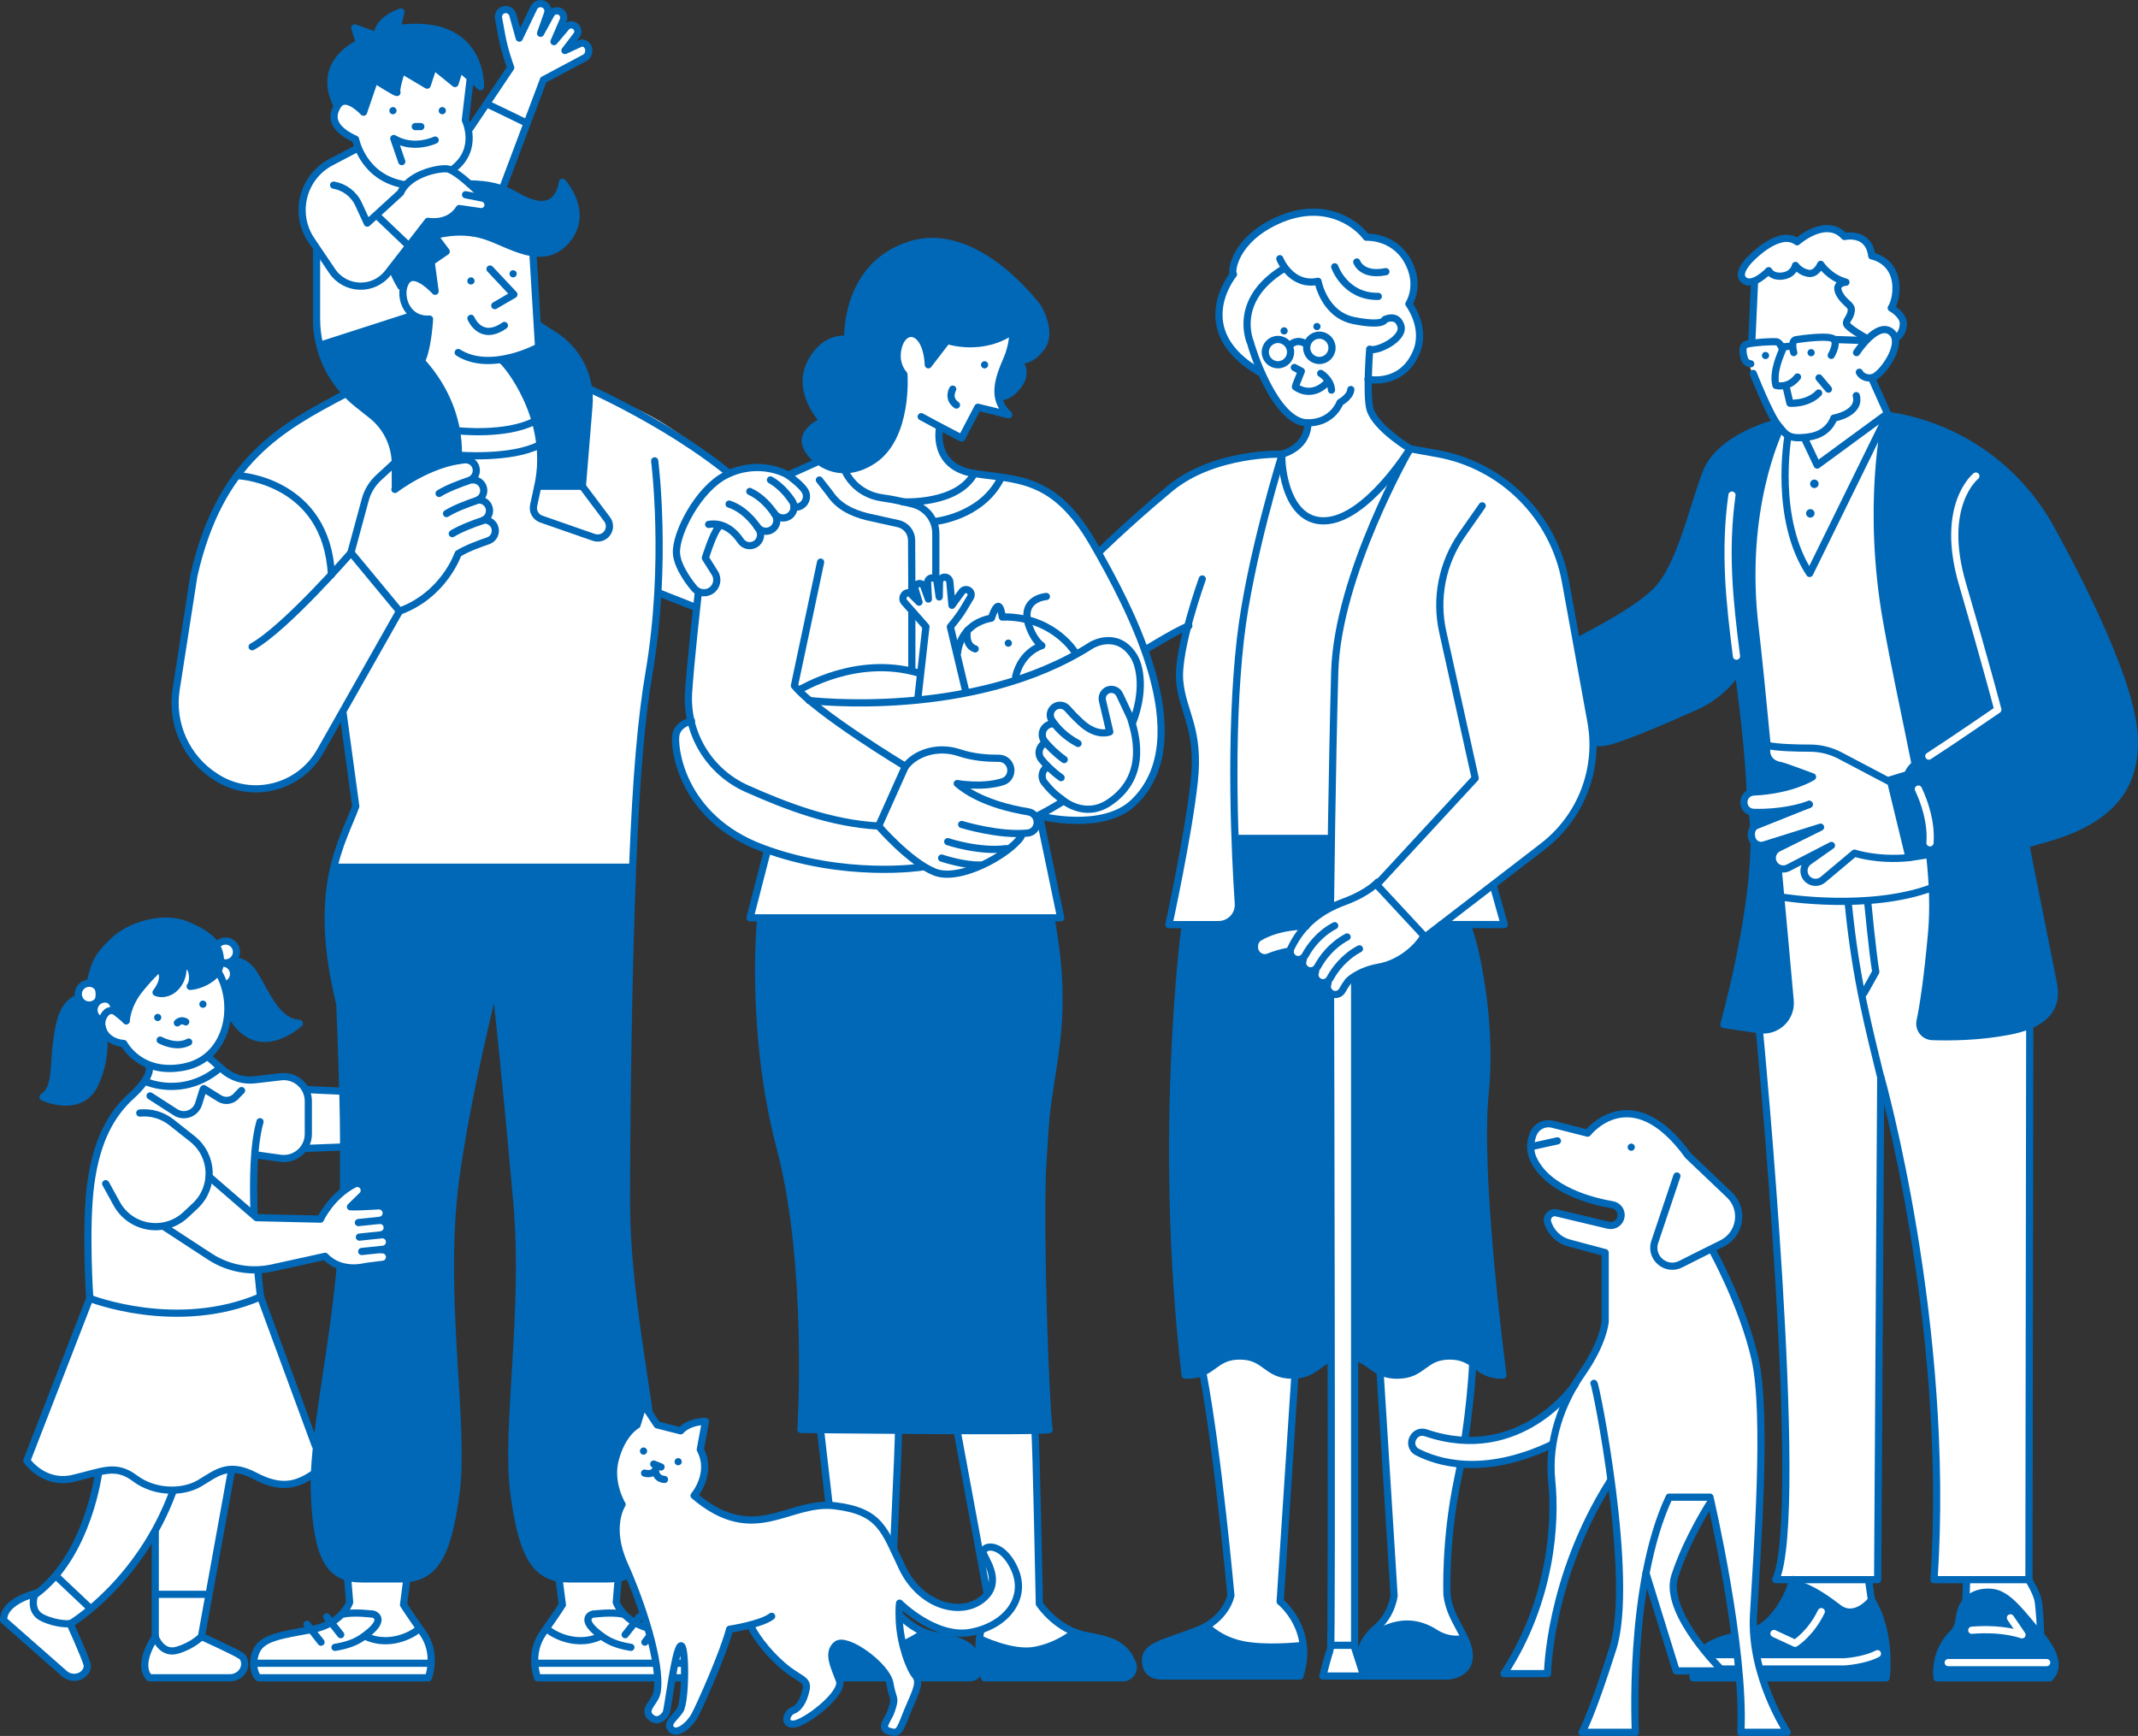 <?xml version="1.0" encoding="UTF-8"?><svg id="b" xmlns="http://www.w3.org/2000/svg" width="434.08" height="352.46" viewBox="0 0 434.08 352.46"><rect x="0" y="0" width="434.08" height="352.46" fill="#333333" stroke="none"/><defs><style>.d{fill:#fff;}.e,.f{fill:#0068b7;}.g{stroke:#fff;}.g,.h{fill:none;}.g,.h,.f{stroke-linecap:round;stroke-linejoin:round;stroke-width:1.46px;}.h,.f{stroke:#0068b7;}</style></defs><g id="c"><g><g><path class="d" d="m154.27,101.8c-4.04-4.96-15.8-13.82-21.7-17.08-3.03-1.67-6.19-3.05-9.42-4.3-.53-.21-3.8-1.01-3.89-1.76-.72-5.97-5.4-9.98-10.34-12.73l-.85-13.93s-.25-.89-.25-.89c4.43,1.11,9.07-2.84,8.99-7.35-.01-2.91-1.64-5.3-2.51-6.4-1.09,6.99-8.02,3.61-11.98,1.32l-.53-.21,8.41-22.38s8.54-4.55,8.54-4.55c1.03-.58.74-2.58-.52-2.65-.13,0-.27.03-.41.09,0,0-1.49.69-1.49.69-.87-1.15-.87-.6.11-1.96-.19,0,.43-.5.4-.54.7-.71.11-2.01-.88-1.97-.35,0-.67.15-.9.42l-.62.74s-.98-.61-.98-.61c.53-1.19,1.64-3.07-.4-3.4-.37,0-.73.19-.97.5,0,0-1.31,1.6-1.31,1.6.15-1.2.83-3.45-1.05-3.55-.51,0-.99.3-1.21.76,0,0-3.14,6.53-3.14,6.52-.48-.64-1.05-6.67-2.65-6.09-.86-.05-1.56.81-1.37,1.58.37,2.61,1.71,8.35,2.49,10.1,0,0-8.77,13.07-8.77,13.07-.11-.5-.57-1.95-.7-2.26-.22-.11,1.05-8.94.99-9.09l2.02,1.79c-.02-.99-.23-3.72-1.8-6.28-1.16-3.54-9.26-6.34-15.22-4.98,0,0,.8-3.34.8-3.34-1.88.6-4.58,2.62-4.54,4.81l-4.38-1.56s.91,2.89.91,2.89c-2.75,1.37-5.76,3.67-5.84,7.9.09,1.35.26,3.46,1.47,4.64-1.07,1.6-1.19,3.3.27,4.73.69.7,1.91,1.53,3.24,2.09,0,0,.06.27.06.27.05.22.39,1.33.58,1.74,0,0-.54.2-.54.21-9.18,3.32-14.8,11.48-7.88,20.08-.15,8.99-1.68,21.92,5.51,28.9.59.6.61.56-.16.91-15.32,7.15-26.76,18.1-30.38,36.67-.16,1.51-4.11,25.06-3.8,25.8-.85,15.46,21.22,24.26,29.18,9.72l4.81-8.5s2.69,19.76,2.69,19.76c-2.67,7.01-5.49,11.48-5.6,22.71.48,9.47,3.64,26.56,2.97,35.29-1.92-.11-5.6-.2-7.41-.34h-.42s-.18-.28-.18-.28c-3.74-5.54-12.06,1.31-16.56-3.74,0,0-3.32-2.9-3.32-2.9.76-.67,1.52-1.43,2.06-2.24,1.49-2.03,2.11-5.07,2.27-7.76,2.93,7.17,9.7,7.61,14.2,3.44-1.93-.24-3.55-1.4-5.18-3.7-2.31-2.96-3.83-9.12-8.14-9.11.66-.88,1.15-2.12.35-3.07-.91-1.23-2.68-.93-3.51.23-4.21-6.35-15.49-6.4-20.69-1.16-2.96,2.76-3.96,4.51-4.8,8.68-1.64-.14-2.77,1.38-2.26,2.91-6.97,2.45-2.66,15.8-7.12,20.03,9.39,4.29,12.77-6.16,11.76-13.46,1.15,1.27,2.48,2.39,4.39,2.45.73,1.48,3.44,4.14,5.64,4.43-.31.42-.42.65-.25,1.17-.47.79-.72,2.64-3.77,5.26-7.41,6.38-9,17.94-8.83,29.03.04,5.9.27,10.92.39,12.03,0,0-12.74,32.86-12.74,32.85,3.46,5.39,9.3,3.38,14.57,2.36-.69,3.76-2.77,16.97-12.62,24.77-1.93.41-6.95,2.18-6.68,5.32l12.25,10.77c.52.45,1.19.71,1.89.71,1.3.06,2.7-1.13,2.47-2.41-.7-2.22-2.48-6.06-3.27-7.87l-.21-.46s.43-.27.43-.27c1.17-.26,12.19-9.31,17.19-19.2,0,0,0,22.22,0,22.22-.58.89-2.07,3.16-2.13,5.68.02.95.25,1.86.9,2.4,0,0,16.31,0,16.31,0,1.75.01,3.2-1.7,2.7-3.34-1.65-2.33-6.6-3.48-8.71-4.79l6.06-33.32-.49-.89c3.59-.46,8,3.33,11.41,3.08,10.88-1.89,3.55-6.99,7.43,11.8.83,3.45,2.44,6.55,5.97,7.09-.75.57.2,4.55-.02,5.37-.1,1.43-4.9,5.54-7.64,5.49-5.6.79-14.92,2.31-10.92,9.52,0,0,34.33,0,34.33,0,2.46-4.8-2.8-11.35-5.09-14.65,0,0,.71-5.48.71-5.47,17.89-4.09,7.24-47.84,8.83-63.18.11-19.08,2.87-30.61,8.53-55.38,0,0,1.15.07,1.15.07,3.16,31.64,6.05,49.21,3.78,77.16-.14,12.32-4.1,37.04,8.85,41.22,0,0,.69,5.36.7,5.36-1.43,3.08-7.75,9.29-5.07,14.86,0,0,34.33,0,34.33,0,1.06-1.14,1.08-3.43.43-5.02-2.51-4.9-11.03-3.04-15.36-6-1.6-.96-3.07-2.52-3.69-4.11,0,0,.37-4.49.37-4.49,13.86-6.26,5.24-36.24,3.86-50.9-4.83-42.03-1.46-103.84,4.18-149.08l.05-.82c2.88,1.2,16.7,6.87,19.56,7.9l1.28-26.17Zm-87.31,170.53c-.84,4.04-3.12,20.81-3.12,20.81l-11.12-29.41-.25-5.81,2.19-.25,11.12-2.36,3.2,2.02s-1.18,10.96-2.02,15Zm2.36-30.25s-2.11,2.44-2.95,3.37c-.84.93-1.35,2.28-1.35,2.28l-12.98-.25-.76-1.1.34-11.97,5.73,1.01s2.53-.17,3.29-1.01c.76-.84,1.1-1.26,1.1-1.26l7.67-.25-.08,9.19Z"/><g><g><path class="e" d="m77.51,253.75c.8-.05,1.49.53,1.57,1.33.08.81-.51,1.54-1.32,1.62l-3.5.44s-2.55.73-5.21-.14c-.18,3.17-.36,5.85-.53,7.63-.76,7.99-3.81,27.02-4.85,39.77-1.05,12.75,6.85,16.17,6.85,16.17h11.51c5.14,0,5.99-2.19,8.56-8.09,2.57-5.9,2.47-17.22,1.9-25.88-.57-8.66-1.24-21.03-.76-36.44.48-15.41,8.75-49.57,8.75-49.57,0,0,4.09,39.48,4.85,47.57.76,8.09-.38,29.4-.95,32.35-.57,2.95-1.14,23.79,1.81,32.54,2.95,8.75,8.18,7.71,8.18,7.71h8.47s5.52.57,8.18-4.76c2.66-5.33,2.57-19.5,1.33-27.78-1.24-8.28-4.47-31.21-4.95-39.77-.48-8.56,1.33-72.59,1.33-72.59h-60.99s-.38.67-1.14,8.28c-.76,7.61,2.47,19.5,2.47,19.5,0,0,.48,10.47.86,18.74.18,3.85.04,11.54-.22,19.47.67-.52,1.4-1.01,2.23-1.44.58-.3,1.31-.11,1.72.4.45.57.4,1.4-.14,1.9l-2.36,2.31c.21.07,3.62-.06,5.68-.2.8-.05,1.49.53,1.57,1.33.08.81-.51,1.54-1.32,1.62h-.02c.78-.04,1.46.54,1.54,1.32.08.8-.49,1.51-1.28,1.61l.18-.02c.8-.05,1.49.53,1.57,1.32.08.81-.51,1.54-1.32,1.63l-.25.11Z"/><path class="e" d="m101.73,72.8s4.87-.77,7.37-2.27l-.09-4.41s7.64,3.46,9.69,9.64c2.05,6.19-.32,22.61-.41,22.7s-8.92,0-8.92,0c0,0,.77-9.79-1.32-14.78-2.96-7.05-6.32-10.87-6.32-10.87Z"/><path class="e" d="m64.84,69.98l18.83-6.19s1,.68,2.14.91,1.55.27,1.55.27l-1.59,8.37s4.78,6.14,5.91,9.82c1.14,3.68,1.55,10.19,1.55,10.19,0,0-5.96,1.73-7.87,2.82-1.91,1.09-4.91,3.14-4.91,3.14,0,0,.14-6.32-.82-8.87-.96-2.55-3.23-5.78-4.96-6.87-1.73-1.09-8.51-5.46-9.82-13.6Z"/><path class="e" d="m68.44,21.86s.77-1.82,2.46-1.14,2.91,1.68,2.91,1.68l2.14-6.05,4.59,2.32,1.18-4.23,5,2.64,1.14-3.5,4.5,3.18s1.32-2.55,1.18-2.5,3.82,3.09,3.82,3.09c0,0,.5-7-5.41-10.1-5.91-3.09-11.05-1.5-11.05-1.5l.68-3.32s-2.77.5-3.68,1.82c-.91,1.32-1.46,2.87-1.46,2.87l-4.18-1.27.73,2.73s-4.73,2.05-5.46,6,.91,7.28.91,7.28Z"/><path class="e" d="m79.49,54.33l2.14,4.18s.36-2.46,2.41-2.14c2.05.32,4.28,2.41,4.28,2.41l-.96-5.78,3.32-1.82-2.32-3.5s5.64-1.96,11.46.68c5.82,2.64,8.92,3.91,12.1,2.64s5.73-4.41,5.05-8.69c-.68-4.28-2.68-5-2.68-5,0,0-.36,3.37-3.09,4.05-2.73.68-2.91.27-4.82-.77-1.91-1.05-6.96-3.82-11.01-3.09l3.59,3.14s.55.36.14,1.23-.96,1.14-2.18.96c-1.23-.18-3.87-.41-3.87-.41,0,0-.68,1.68-3,2.32s-2.96-.05-2.96-.05l-7.6,9.64Z"/><line class="h" x1="95.62" y1="57.04" x2="95.62" y2="57.04"/><line class="h" x1="79.78" y1="22.47" x2="79.78" y2="22.47"/><line class="h" x1="89.8" y1="22.47" x2="89.8" y2="22.47"/><line class="h" x1="104.18" y1="55.59" x2="104.18" y2="55.59"/><polyline class="h" points="99.49 54.62 104.34 59.79 100.46 62.05"/><path class="h" d="m95.62,64.63s1.94,4.85,6.79,1.45"/><path class="h" d="m85.76,72.87c1.13-2.58,1.45-8.08,1.45-8.08-5.01.32-6.46-5.33-4.69-7.75s5.82,2.1,5.82,2.1l-.81-5.98,3.07-2.1-2.42-3.23s5.01-1.62,10.18,0c5.17,1.62,11.79,6.62,16.64.97,4.85-5.65-.81-11.79-.81-11.79,0,0-.48,5.49-5.49,4.36-4.37-.99-5.17-3.94-13.36-4.03"/><path class="h" d="m79.62,54.6c.43,1.07,1.01,2.26,1.78,3.57"/><path class="h" d="m108.22,51.87l1.13,18.58s-9.69,5.33-16.32,1.13"/><path class="h" d="m102.08,73.36c.48.16,10.18,11.47,7.11,25.37h9.05l1.34-16.41c.47-5.71-2.26-11.2-7.09-14.28l-3.3-2.11"/><path class="h" d="m109.19,98.72l-.85,3.91c-.25,1.18.41,2.36,1.55,2.76l10.68,3.72c1.22.42,2.55-.2,3.01-1.4h0c.29-.76.17-1.63-.32-2.28l-5.03-6.7"/><path class="h" d="m83.01,70.93s10.82,8.24,10.02,22.62"/><path class="h" d="m64.27,50.67v14.15c0,6.72,3.08,13.07,8.36,17.23l2.81,2.22c3.04,2.4,4.82,6.06,4.82,9.94v4.53"/><path class="h" d="m72.35,30.22l-5.14,2.7c-5.79,3.04-7.65,10.44-3.99,15.86l4.21,6.24c2.67,3.95,8.41,4.14,11.33.38l8.13-10.47s4.19.85,6.35-2.59l4.27.62c.76.11,1.47-.42,1.57-1.19h0c.09-.7-.36-1.36-1.05-1.53l-3.51-.7"/><line class="h" x1="84.31" y1="25.7" x2="85.44" y2="25.7"/><path class="h" d="m88.35,28.44s-4.36,2.1-8.4-.32l1.62,4.69"/><path class="h" d="m82.05,37.49c-8.4-1.45-9.86-9.21-9.86-9.21-3.88-1.78-5.48-4.06-3.55-6.95,1.62-2.42,5.17,1.45,5.17,1.45l2.26-6.62s4.85,3.07,4.52,2.58.97-4.52.97-4.52l5.17,3.07,1.29-3.88,4.36,3.55.97-3.07,4.2,3.72s.65-14.22-16.96-11.79l.81-3.39s-4.69,1.45-4.85,4.85l-4.52-1.62.97,3.07s-8.89,3.72-4.69,12.44"/><path class="h" d="m95.45,16.16l-.97,8.24s2.84,5.81-2.4,9.86"/><path class="h" d="m95.45,26.02l8.24-12.28s-1.29-3.55-1.78-6.3c-.25-1.44-.51-2.79-.69-3.75-.15-.79.36-1.56,1.15-1.72h0c.77-.16,1.53.3,1.74,1.05l1.32,4.72,2.96-6.16c.31-.64,1.03-.98,1.73-.8h0c.86.22,1.34,1.12,1.05,1.96l-1.42,4.02,2.11-3.85c.37-.68,1.23-.92,1.9-.54h0c.61.35.86,1.1.58,1.75l-1.86,4.33,2.48-2.93c.47-.56,1.3-.63,1.87-.17h0c.6.49.66,1.39.12,1.96l-2.25,2.95,3.06-1.41c.66-.31,1.4.07,1.68.84h0c.27.75,0,1.62-.61,1.99l-8.5,4.53-8.22,21.87"/><path class="h" d="m98.72,40.58s-5.89-6.12-7.99-6.3c-2.1-.17-7.87,1.22-9.39,4.84l-6.77,6.18-1.76-3.82c-.97-2.12-2.9-3.52-5.07-3.89"/><line class="h" x1="76.5" y1="43.73" x2="82.86" y2="49.79"/><path class="h" d="m98.84,21.1c.23.06,7.76,3.73,7.76,3.73"/><line class="h" x1="65.19" y1="70.03" x2="83.67" y2="64.08"/><path class="h" d="m80.18,99.37s7.01-5.4,14.18-6.01c.94-.08,1.83.46,2.19,1.34h0c.47,1.15-.12,2.46-1.3,2.86-1.84.62-4.44,1.6-6.1,2.63"/><path class="h" d="m95.87,97.44c.94-.08,1.83.46,2.19,1.34h0c.47,1.15-.12,2.46-1.3,2.86-1.84.62-4.44,1.6-6.1,2.63"/><path class="h" d="m97.04,101.52c.94-.08,1.83.46,2.19,1.34h0c.47,1.15-.12,2.46-1.3,2.86-1.84.62-4.44,1.6-6.1,2.63"/><path class="h" d="m80.18,93.94l-3.32,3.06c-1.3,1.2-2.24,2.74-2.7,4.45l-2.91,10.74,9.86,11.9c9.1-3.32,11.9-11.66,11.9-11.66,1.66-1.04,4.25-2.01,6.1-2.63,1.18-.4,1.77-1.71,1.3-2.86h0c-.36-.88-1.25-1.42-2.19-1.34"/><path class="h" d="m71.25,112.25s-13.3,15.34-20.06,19.07"/><path class="h" d="m48.63,96.61s17.67,1,18.66,20.07"/><path class="h" d="m93.06,87.47s9.62,1.05,15.4-1.92"/><path class="h" d="m93.06,92.42s10.68.89,16.46-2.08"/><path class="h" d="m69.94,80.06c-12.93,6.83-25.31,13.51-30.59,36.85l-3.59,23.08c-1.09,6.99,2.07,13.96,8.04,17.75.06.04.13.08.19.12,7.23,4.57,16.82,2.11,21.03-5.33l16.09-28.44"/><path class="h" d="m67.94,176.08h59.84"/><path class="h" d="m69.07,257.4c-1.63,17.99-5.69,35.04-5.24,45.86.57,13.51,3.23,17.32,9.7,17.32h7.78c6.47,0,9.48-3.81,11.26-17.32,1.78-13.51-2.6-36.72-.57-59.37.82-9.17,3.99-25.96,8.55-44.39,1.97,17.46,3.54,35.22,4.37,44.39,2.03,22.64-2.35,45.86-.57,59.37s4.79,17.32,11.26,17.32h7.78c6.47,0,9.13-3.81,9.7-17.32.57-13.51-5.9-36.72-5.9-59.37,0-13.29.26-42.87,1.25-68.22"/><path class="h" d="m69.66,144.85l2.57,18.86c-2.57,7.12-9.07,16.5-3.23,40.15.92,23.58.77,26.43.75,37.42"/><path class="h" d="m132.92,93.57s2.66,20.74-1.14,43c-1.57,9.19-2.62,21.27-3.32,39.1"/><path class="h" d="m119.7,78.98s22.1,9.77,34.57,22.82"/><path class="h" d="m70.61,320.77l.38,4.57s-1.52,4.38-7.71,5.52-10.18,1.62-11.32,4.57.19,5.23.57,5.23,34.44,0,34.44,0c0,0,1.9-4.85-1.14-9.13-3.04-4.28-3.9-5.71-3.9-5.71l.67-5.14"/><path class="h" d="m84.97,330.76c-.1.29-5.14,4-10.66,1.52"/><path class="h" d="m68.02,334.47c1.85-.29,3.82-.84,5.35-1.87,6.23-4.2,1.88-5.1,2.19-4.88,0,0-3.62-.48-5.9,0"/><line class="h" x1="87.07" y1="337.7" x2="52.15" y2="337.7"/><line class="h" x1="66.33" y1="328.28" x2="69.18" y2="331.9"/><line class="h" x1="62.33" y1="329.8" x2="65.18" y2="333.42"/><path class="h" d="m125.5,320.77l-.38,4.57s1.52,4.38,7.71,5.52,10.18,1.62,11.32,4.57c1.14,2.95-.19,5.23-.57,5.23h-34.44s-1.9-4.85,1.14-9.13c3.04-4.28,3.9-5.71,3.9-5.71l-.67-5.14"/><path class="h" d="m111.14,330.76c.1.29,5.14,4,10.66,1.52"/><path class="h" d="m128.09,334.47c-1.85-.29-3.82-.84-5.35-1.87-6.23-4.2-1.88-5.1-2.19-4.88,0,0,3.62-.48,5.9,0"/><line class="h" x1="109.04" y1="337.7" x2="143.96" y2="337.7"/><line class="h" x1="129.79" y1="328.28" x2="126.93" y2="331.9"/><line class="h" x1="133.78" y1="329.8" x2="130.93" y2="333.42"/><g><path class="e" d="m46.19,195.48s1.7.65,1.19,2.6c-.51,1.95-1.95,1.95-1.95,1.95l.98,5.43s1.95,4.41,5.57,5.28c3.62.87,7.16-1.3,8.28-2.79,0,0-3.08-.4-4.96-3.83-1.88-3.44-3.36-7.34-5.25-8.36-1.88-1.01-3.87-.29-3.87-.29Z"/><path class="e" d="m16.09,202.17s-.18,1.16,1.09,1.59c1.27.43,1.99.25,1.99.25,0,0-.51,1.19.11,1.99s1.59,1.19,1.59,1.19c0,0,.65,5.97-.43,9.88s-2.1,5.54-4.38,6.22c-2.28.69-5.21,1.05-6.98-.4,0,0,1.66-.94,1.85-3.98s.65-9.37,1.45-11.87,1.81-3.87,3.73-4.88Z"/><path class="h" d="m18.23,263.61s17.68,6.99,34.66-.3"/><g><line class="h" x1="32.02" y1="206.58" x2="32.02" y2="206.58"/><line class="h" x1="41.2" y1="203.89" x2="41.2" y2="203.89"/><path class="h" d="m36.01,207.68s.7-.8,1.7-.2"/><path class="h" d="m32.52,211.18s3.2,1.8,5.79.4"/><path class="h" d="m25.62,207.28s-2.6-3.6-4.29-1.4c-1.7,2.2-.1,5.69,3.8,5.99,0,0,3.3,6.49,12.18,4.79,8.89-1.7,10.99-12.38,7.09-19.18"/><path class="h" d="m15.79,202.67c-1.43.55-3,2.02-3.75,5.61-1.6,7.59-.1,12.28-3.3,14.48,0,0,7.69,3.6,10.59-2.8s1.4-11.49,1.4-11.49"/><path class="h" d="m47.48,195.03c1.3.1,2.82.7,4.01,2.57,2.6,4.09,4.59,9.89,9.29,10.19,0,0-8.89,8.29-14.28-2.5"/><circle class="h" cx="18.11" cy="201.85" r="2.22"/><path class="h" d="m20.46,207.1c-.81-.33-1.38-1.13-1.38-2.05,0-1.22.99-2.22,2.22-2.22,1.15,0,2.1.88,2.21,2"/><path class="h" d="m44.7,195.21c.75.43,1.72.39,2.45-.17.97-.75,1.15-2.14.41-3.11s-2.14-1.15-3.11-.41c-.15.11-.28.24-.39.38"/><path class="h" d="m45.72,199.92c.3-.07.58-.2.84-.4.97-.75,1.15-2.14.41-3.11-.47-.61-1.19-.91-1.9-.86"/><path class="h" d="m30.32,216.77s.5,2-3.6,5.69c-4.09,3.7-7.09,8.99-8.29,17.88-1.2,8.89-.2,23.27-.2,23.27l-12.78,32.96s3.4,4.99,9.39,3.6,8.59-3,12.58,0,9.69,3,13.08,1c3.4-2,5.79-4.39,11.29-1.5,5.49,2.9,8.59,1.7,11.68-.3"/><path class="h" d="m20.03,298.96s-2.09,16.77-12.68,24.66"/><path class="h" d="m14.34,329.66s13.98-8.33,20.77-26.81"/><path class="h" d="m31.52,311.15v21.22s-3.85,5.45-1.21,8.28h16.43c1.86,0,3.37-1.76,2.84-3.54-.11-.38-.3-.7-.61-.9-1.42-.94-8.07-3.94-8.07-3.94l6.03-33.31"/><path class="h" d="m51.59,246.54c-.25-6.88-.11-14.27,1.2-18.79"/><path class="h" d="m64.02,293.52l-11.13-30.21s-.24-1.99-.53-5.08"/><path class="h" d="m28.38,225.99c2.25-.22,4.57.41,6.45,1.9l4.23,3.35c4.31,3.41,4.57,9.85.57,13.6l-1.91,1.79c-4.28,4.01-11.19,2.91-14.02-2.23l-2.24-4.07"/><path class="h" d="m42.5,238.94l9.59,8.29,12.98.3s2.1-4.64,6.87-7.11c.58-.3,1.31-.11,1.72.4h0c.45.57.4,1.4-.14,1.9l-2.36,2.31c.21.07,3.62-.06,5.68-.2.8-.05,1.49.53,1.57,1.33h0c.08.81-.51,1.54-1.32,1.62l-4.32.45"/><path class="h" d="m77.51,253.75c.8-.05,1.49.53,1.57,1.33h0c.08.81-.51,1.54-1.32,1.62l-3.5.44s-4.97,1.44-8.25-2.06l-10.73,2.36c-4.37.96-8.94.13-12.69-2.32l-9.38-6.12"/><path class="h" d="m42.22,214.56l3.07,2.68c1.77,1.54,4.1,2.27,6.44,2l5.31-.62c2.96-.35,5.56,1.97,5.56,4.95v6.68c0,3.02-2.67,5.35-5.67,4.93-2.55-.35-4.97-.69-4.89-.69"/><path class="h" d="m62.26,221.2c.23.06,7.04.34,7.04.34"/><line class="h" x1="61.86" y1="233.18" x2="69.3" y2="232.9"/><path class="h" d="m29.62,219.61s7.44,3.41,14.76-2.55"/><path class="h" d="m41.2,221.32l-.87,2.79c-.62,1.99-2.97,2.84-4.72,1.71l-5.14-3.31"/><path class="h" d="m41.37,221.03c.1.06,1.76,1.1,3.19,1.99,1.18.74,2.73.45,3.57-.67l.91-.92"/><line class="h" x1="11.32" y1="319.93" x2="18.22" y2="326.45"/><line class="h" x1="31.92" y1="323.71" x2="41.65" y2="323.71"/><path class="h" d="m31.52,332.37s1.25,3.63,4.46,2.68c3.21-.94,4.93-2.78,4.93-2.78"/><path class="h" d="m7.11,323.55s-6.49,1.55-6.37,5.42l12.34,10.85c1.4,1.23,3.69.91,4.47-.78.16-.36.23-.72.14-1.08-.44-1.65-3.46-8.29-3.46-8.29"/><path class="h" d="m7.11,323.55s-1.46,3.55,1.58,4.96c3.04,1.41,5.53,1.16,5.53,1.16"/></g><path class="f" d="m44.66,194.06c-.33-2.17-1.77-4.2-6.77-6.26-4.99-2.06-11.76.29-14.76,3.18-3,2.89-3.87,4.16-4.81,8.57,0,0,1.01-.11,1.52.83.51.94.22,2.46.22,2.46,0,0,1.7-.69,2.57.54.87,1.23.62,1.85.62,1.85l2.39,1.95s.11-3.08,2.75-6.33c2.64-3.26,4.05-4.27,4.05-4.27,0,0,.72.87.54,2.21-.18,1.34-1.3,2.71-1.3,2.71,0,0,1.18.61,2.77-.15.96-.46,2.51-1.79,2.7-4.43,0,0,.08-.8.46-.92.38-.13.63.18.93.46.49.45.95,2.63.07,3.81.87-.04,2.32-.42,3.54-1.15,2.24-1.34,2.86-2.89,2.53-5.06Z"/><path class="h" d="m77.04,247.78c.8-.05,1.49.53,1.57,1.33h0c.08.81-.51,1.54-1.32,1.62l-4.32.45"/><path class="h" d="m77.51,250.7c.8-.05,1.49.53,1.57,1.33h0c.08.81-.51,1.54-1.32,1.62l-4.32.45"/></g></g><line class="h" x1="133.75" y1="120.37" x2="152.99" y2="127.97"/></g></g><g><g><path class="d" d="m393.42,340.51c-.51-2.39,1.1-7.19,3.43-9.03,1.19-1.03.97-4.81,2.37-6.17,0,0,.21-.26.21-.26l-.12-.31.13-4.17h-6.63c3.4-32.87-6.88-90.09-10-98.86-2.97-1.9-.87,98.72-1.76,98.86,0,0-1.88,0-1.88,0l.63,4.37c2.58,4.09,3.15,9.12,3.14,12.55,0,1.53-.11,2.62-.16,3.02h-38.89c-.06-1.72.33-3.28,1.17-4.45,7.38-7.08,14.54-.53,19.15-15.5,0,0-3.46,0-3.46,0,2.02-6.26,1.83-13.79,1.98-22.25-.18-30.56-3.44-67.63-5.36-88.92,0,0-.04-.46-.04-.46l-7.15-1.05c2.83-10.72,5.76-23.69,6.09-36.19,0,0,.54-.4.54-.4-1.13-.5-1.44-2.15-.73-3.1.27-1.02-.13-2.35-.16-3.39-2.02-.27-2.26-3.11-.38-3.78,0,0-.04-.38-.04-.38-.78-8.33-1.48-17.49-2.31-25.21-2.27,3.38-5.37,6.27-9.03,7.86-8.92,3.81-13.08,6-18.71,7.29-1.94.24-6.34-.22-6.64-.39,0,0-4.63.87-4.63.87l-.41-.19c-1,.92-3.63.34-5.27.56-3.46-.01-5.42-.29-6.42-.42,0,0-6.46,5.42-6.46,5.42-3.03,1.92-5.16-2.2-1.99-4.09,0,0-.69-.93-.69-.93l-4.38,2.62c-.27.13-.58.2-.89.2-2.12.08-2.9-3.06-.93-3.95,0,0,3.66-1.81,3.66-1.81l-.43-1.08-6.27,1.97c-1.71.59-2.95-1.64-2.13-3.04-.2-.75,5.84-2.16,6.18-2.46,0,0-.22-1.14-.22-1.14-2.51-.28-7.15,1.36-7.69-1.86,0-1.07.8-1.9,1.82-1.95,6.92-.46,9.33-1.73,12.39-3.24-1.88-.65-5.26-2.04-6.86-2.42-1.99-.23-3.12-1.96-2.65-3.78,4.71,1.04,10.32-.41,14.63,2.04,0,0,9.8,5.16,9.8,5.16l.31.62.47-.46.07-.05,4.2-1.87.09-.14c1.95-2.91,7.29-4.8,10.88-6.95,10.83-6.39,12.95-7.01,17.3-18.96,3.2-8.18,2.92-16.28,12.31-20.51,3.09-1.47,4.63-1.94,6.31-2.39-1.14-1.84-5.25-9.9-5.72-11.81-.12-.42-.97.65-.83-.69-.21-.57-.41-2.57-.41-3.03-.02-.53,1.57-.05,1.92-.36,0,0-.04-.33-.04-.33l-.02-.08.53-11.84.34-1.03c-1.07.39-2.92.58-2.99-1.02.67-3.5,7.52-8.77,10.82-6.73,0,0,.36.22.36.22l.32-.26c1.49-1.47,6.98-4.09,9.2-.83,2.55-.52,5.07.58,5.41,3.52,0,0,.06.38.06.38l.37.09c2.41.7,4.58,2.61,4.55,6.39-.06,2.22-.47,2.95-1,4.03,0,0,.44.28.44.28.91.61,2.17,1.84,2.05,2.86-.26,1.96-.79,2.54-1.56,2.69,0,0-.07.56-.07.56.02.14.04.27.04.41-.12,2.58-2.37,6.28-4.89,7.3,0,0,3.28,7.33,3.28,7.33v.5h.45c22.91,3.96,32.03,18.95,41.66,40.43,6.7,16.34,12.54,26.58,3.53,38.03-3.27,4.01-11.64,6.86-18.43,8.62,0,0,1.04.69,1.04.69l5.53,27.97c.68,3.59-1.51,6.56-4.92,7.78,0,0,0,.55,0,.55l-.16,112.28c.54.94,1.56,2.65,1.86,4.12.29,1.63.51,6.14.51,6.45l-.37.38c2.71,2.82,4.64,6.11,2.26,8.69,0,0-22.63,0-22.63,0Z"/><path class="e" d="m363.82,321.58s-2.66,7.84-7.84,9.56c-5.17,1.72-12.54,1.84-12.22,9.52h39.18s1.25-9.05-2.98-15.79c0,0-3.29,4.23-6.74,1.57-3.45-2.66-6.74-4.7-9.4-4.86Z"/><path class="e" d="m393.29,340.66s-.59-3.25,1.41-6.7c1.72-2.98,2.66-2.04,3.13-5.64s3.15-5.33,6.58-5.01c3.45.31,6.43,4.86,9.4,8.15,2.98,3.29,4.7,6.86,2.35,9.21h-22.88Z"/><path class="e" d="m367.34,163.32l-10.7,4.28c-.24.08-.44.22-.59.4v-.13c-.02-.56-.07-1.1-.12-1.64-.03-.34-.07-.68-.1-1.02l.25-.27c2.82.11,7.42-.22,11.28-1.62m-6.22,12.92c-.42-.2-.79-.52-1.03-.96h0c-.61-1.11-.16-2.51.97-3.07l8.56-4.25-11.49,3.61c-.67.21-1.37.04-1.87-.41l-.14.55c-.22,15.39-6.13,36.32-6.13,36.32l7.21,1.05c3.5.51,6.57-2.37,6.26-5.89-.53-6.04-1.51-16.43-2.43-26.71l.09-.23Zm-.68-90.31s-11.11,2.78-13.96,9.89c-2.84,7.11-5.23,19.39-10.47,24.43-5.23,5.04-17.83,10.79-19.58,12.02-1.74,1.23-2.52,2.52-2.52,2.52l-4.28,1.9,4.59,14.54,4.6-.87s2.78.65,6.66.39c2.39-.16,11.84-4.21,18.76-7.3,3.61-1.61,6.64-4.21,8.79-7.46l-.11.04c.97,7.47,2,15.47,2.44,24.65v.29c.21-.09.44-.14.68-.15,7.9-.38,11.97-3.08,11.97-3.08,0,0-5.81-2.17-6.37-2.26-3.89-.64-2.83-4.12-2.83-4.12h-.04c-.95-9.95-1.83-18.73-2.45-23.94-2.88-24.1,4.85-39.64,4.85-39.89l.33-.59c-.17-.21-.36-.45-.56-.69-.1-.12-.2-.26-.31-.41l-.21.1Zm31.42,88.19c.57,5.42.75,10.54.33,15.25-.87,9.68-1.74,15.06-2.34,17.92-.33,1.6.83,3.1,2.46,3.16,3.56.13,9.58.09,15.67-1.1,5.56-1.08,9.87-3.53,9.04-9.13l-5.59-28.07-.22-.67c1.61-.48,2.67-.8,2.67-.8,14.53-3.73,19.95-10.64,19.45-21.21-.61-12.85-15.1-38.78-16.79-41.91-6.55-12.12-18.42-20.8-32.4-23.1l-.94-.15-.37.82s-3.9,17.57.2,40.8c1.74,9.85,3.93,19.64,5.77,28.96l-.07.41c-1.03.84-1.4,1.96-1.4,1.96l-3.52,1.07,3.83,15.79,3.87-.6s.09.11.27.28l.1.31Z"/><line class="h" x1="358.45" y1="72.18" x2="358.45" y2="72.18"/><line class="h" x1="367.71" y1="71.61" x2="367.71" y2="71.61"/><g><path class="e" d="m368.37,99.09c.23,0,.45-.09.61-.25.16-.16.25-.38.25-.61s-.09-.45-.25-.61c-.16-.16-.38-.25-.61-.25s-.45.09-.61.25c-.16.16-.25.38-.25.61s.09.45.25.61c.16.16.38.25.61.25"/><path class="e" d="m367.55,105.09c.23,0,.45-.09.61-.25.16-.16.25-.38.25-.61s-.09-.45-.25-.61c-.16-.16-.38-.25-.61-.25s-.45.09-.61.25c-.16.16-.25.38-.25.61s.09.45.25.61c.16.16.38.25.61.25"/></g><line class="h" x1="369.32" y1="76.73" x2="371.23" y2="79.01"/><path class="h" d="m369.24,79.8c-2.21,2.34-5.82,2.07-5.82,2.07l-.76-3.23"/><path class="h" d="m364.95,76.54c-1.9,2.47-4.38,1.71-4.38,1.71-.76-2.85,1.14-6.66,1.33-7.23,0,0-.38-1.56-1.28-1.63s-4.44.11-5.96.49c-1.52.38-.38,3.23-.38,3.23,0,0,.34.69,1.17.76"/><path class="h" d="m364.19,71.59s-.7-2.43.44-2.62c1.14-.19,6.98-1,7.74-.05s-.57,3.23-.57,3.23"/><path class="h" d="m376.94,71.59s4.19-6.47,7.04-4.19c2.85,2.28-2.09,9.13-4,9.32s-2.47-1.14-2.47-1.14"/><path class="h" d="m355.96,75.82s3.28,8.33,4.99,10.42c1.71,2.09,2.09,3.04,6.28,2.47s5.08-3.81,5.08-3.81c0,0,5.52-.95,4.57-4.57"/><line class="h" x1="355.67" y1="69.39" x2="356.2" y2="57.7"/><polyline class="h" points="366.51 89.29 368.94 94.43 383.22 83.96 379.98 76.73"/><path class="h" d="m378.64,68.51s-3.63-2.03-3.74-2.78.75-1.17.96-2.56-1.39-1.5-2.46-3.63c-1.07-2.14,1.39-2.24,1.39-2.24-3.42-.96-5.13-3.63-5.13-3.63,0,0-.85,2.14-2.56,1.82-1.71-.32-2.56-1.6-2.56-1.6,0,0-.32,1.82-2.56,2.14s-2.88-1.07-2.88-1.07c0,0-3.2,3.42-5.02,1.92-1.82-1.5,1.6-4.59,1.6-4.59,0,0,5.66-5.87,9.19-3.2,0,0,5.87-5.23,9.61-1.07,0,0,4.91-1.17,5.55,3.95,0,0,4.7.75,4.91,6.19.11,2.78-.96,4.38-.96,4.38,0,0,2.56,1.39,2.46,3.31-.11,1.92-1.28,2.67-1.28,2.67"/><path class="h" d="m360.43,85.93s-11.11,2.78-13.96,9.89c-2.84,7.11-5.23,19.39-10.47,24.43-5.23,5.04-17.83,10.79-19.58,12.02-1.74,1.23-2.52,2.52-2.52,2.52l-4.28,1.9,4.59,14.54,4.6-.87s2.78.65,6.66.39c2.39-.16,11.84-4.21,18.76-7.3,3.61-1.61,6.64-4.21,8.79-7.46"/><path class="h" d="m355.36,160.68c-1.18-24.33-6.49-40.33-3.72-60.16"/><path class="h" d="m356.05,167.88c-.03-.56-.08-1.1-.13-1.64-.03-.34-.07-.68-.1-1.02"/><path class="h" d="m361.03,176.47c.93,10.28,1.91,20.67,2.43,26.71.31,3.53-2.76,6.4-6.26,5.89l-7.21-1.05s5.91-20.92,6.13-36.32"/><path class="h" d="m359.07,154.42c.16,1.74.45,4.08.61,5.87"/><path class="h" d="m361.18,87.53c0,.25-7.73,15.79-4.85,39.89.62,5.21,1.5,13.99,2.45,23.93"/><path class="h" d="m362.17,182.2s17.35,2.8,30.1-1.97"/><path class="h" d="m379.19,183.02s.99,10.45,1.65,14.31l-2.39,4.28"/><path class="h" d="m375.24,183.27c1.51,15.71,4.37,26.18,6.61,35.49"/><path class="h" d="m383.42,158.59l-9.8-5.16c-1.89-1-4-1.53-6.14-1.53-2.72,0-6.54-.09-8.68-.55,0,0-1.05,3.48,2.83,4.12.56.09,6.37,2.26,6.37,2.26,0,0-4.07,2.69-11.97,3.08-1.11.05-1.99.99-1.97,2.1h0c.02,1.09.8,1.98,1.98,2.03,2.82.11,7.42-.22,11.28-1.62"/><path class="h" d="m367.34,163.32l-10.7,4.28c-1.11.39-1.33,1.97-.78,3.02h0c.43.83,1.4,1.22,2.28.94l11.49-3.61-8.56,4.25c-1.14.56-1.58,1.96-.97,3.07h0c.57,1.05,1.87,1.47,2.94.94l8.8-4.55-4.65,3.28c-1.19.91-1.24,2.69-.09,3.66h0c.87.73,2.14.73,3.02,0l6.41-5.38s4.65,1.58,11.09.9"/><path class="h" d="m309.03,136.54l-9.8-5.16c-1.89-1-4-1.53-6.14-1.53-2.72,0-6.54-.09-8.68-.55,0,0-1.05,3.48,2.83,4.12.56.09,6.37,2.26,6.37,2.26,0,0-4.07,2.69-11.97,3.08-1.11.05-1.99.99-1.97,2.1h0c.02,1.09.8,1.98,1.98,2.03,2.82.11,7.88.33,11.74-1.07"/><path class="h" d="m293.4,141.82l-11.16,3.73c-1.11.39-1.33,1.97-.78,3.02h0c.43.83,1.4,1.22,2.28.94l11.49-3.61-8.56,4.25c-1.14.56-1.58,1.96-.97,3.07h0c.57,1.05,1.87,1.47,2.94.94l8.16-4.87-4,3.61c-1.19.91-1.24,2.69-.09,3.66h0c.87.73,2.14.73,3.02,0l6.41-5.38s5.14.82,11.58.14"/><path class="h" d="m401.16,96.66s-7.42,5.86-2.73,21.86,7.19,25.57,7.19,25.57c0,0-14.43,9.91-16.1,10.7-1.67.79-2.22,2.48-2.22,2.48l-3.52,1.07,3.83,15.79,3.87-.6s1.5,1.77,3.44,2.06c1.93.3,18.94-4.91,18.94-4.91,14.53-3.73,19.95-10.64,19.45-21.21-.61-12.85-15.1-38.78-16.79-41.91-6.55-12.12-18.42-20.8-32.4-23.1l-.94-.15-15.77,32.12c-7.3-11.05-4.46-27.53-4.39-27.85"/><path class="h" d="m391.85,174.13c.57,5.42.75,10.54.33,15.25-.87,9.68-1.74,15.06-2.34,17.92-.33,1.6.83,3.1,2.46,3.16,3.56.13,9.58.09,15.67-1.1,5.56-1.08,9.87-3.53,9.04-9.13l-5.59-28.07"/><path class="h" d="m383.18,84.32l-.37.82s-3.9,17.57.2,40.8c1.74,9.85,3.93,19.64,5.77,28.96"/><path class="h" d="m387.75,157.05s5.69,8.34,3.73,16.49"/><path class="h" d="m313.91,134.79s5.28,6.43,4.91,15.57"/><path class="h" d="m357.2,209.08s9.44,98.17,3.33,111.65h20.69l.63-102.1s14.26,50.38,10.81,102.1h19.28l.16-112.29"/><path class="h" d="m363.82,321.58s-2.66,7.84-7.84,9.56c-5.17,1.72-12.54,1.84-12.22,9.52h39.18s1.25-9.05-2.98-15.79c0,0-3.29,4.23-6.74,1.57-3.45-2.66-6.74-4.7-9.4-4.86Z"/><path class="h" d="m393.29,340.66s-.59-3.25,1.41-6.7c1.72-2.98,2.66-2.04,3.13-5.64s3.15-5.33,6.58-5.01c3.45.31,6.43,4.86,9.4,8.15,2.98,3.29,4.7,6.86,2.35,9.21h-22.88Z"/><path class="g" d="m400.33,331c2.72-.22,6.64-.23,10.2.93l-2.35-3.45"/><path class="g" d="m360.17,331.66l4.28,1.99s3.13-1.88,5.33-6.43"/><path class="h" d="m411.8,320.61s1.69,2.72,1.99,4.34.52,6.26.52,6.48"/><line class="h" x1="399.29" y1="320.76" x2="399.14" y2="324.81"/><line class="h" x1="379.96" y1="324.88" x2="379.41" y2="321.06"/><line class="h" x1="363.51" y1="322.23" x2="364.03" y2="320.69"/><path class="h" d="m293.62,135.69s5.75,5.05,9.18,5.9"/><line class="h" x1="372.37" y1="68.93" x2="378.14" y2="69.12"/><line class="h" x1="362.08" y1="70.42" x2="363.52" y2="70.29"/><path class="g" d="m346.88,337.41h27.6s4.01-.22,6.7-1.65"/><line class="g" x1="395.55" y1="337.57" x2="415.54" y2="337.57"/></g><g><path class="g" d="m389.49,160.21c1.25,2.66,2.66,6.7,2.36,10.92"/><path class="g" d="m401.16,96.66s-7.42,5.86-2.73,21.86,7.19,25.57,7.19,25.57c0,0-9.55,6.56-14.01,9.43"/><path class="g" d="m352.56,133.23c-1.43-11.18-2.51-21.31-.92-32.71"/><path class="g" d="m315.73,137.62c1.27,2.34,2.79,5.99,3.06,10.45"/></g></g><g><path class="d" d="m317.67,118.06c-2.38-13.1-12.79-23.47-25.89-25.81-.1-.03-5.58-.95-5.64-1.05-4.32-2.58-9.51-6.8-8.51-12.79l.02-1.55s.65.08.64.08c8.32,1.21,12.41-9.23,7.8-14.91,0,0-.2-.3-.2-.3.46-.9,1-1.75,1.06-4.01.24-5.3-5.28-9.7-9.33-9.4h-.28s-.18-.22-.18-.22c-6.34-9.33-26.56-3.65-26.53,7.61-.89,1.19-2.89,3.98-2.99,8.21-.08,2.8,1.71,8.56,8.54,11.49,2,4.24,4.68,10.03,9.51,10.31.24,2.89-2.37,6.33-5.78,6.65-3.26.01-14.51.55-22.27,6.96-8.37,6.94-14.57,13.05-15.32,13.79l8.76,19.45c.32-.14.88-.47,1.64-.92,2.72-1.62,5.87-3.56,8.67-4.78,0,0-.3,1.19-.3,1.19-3.8,10.96,1.35,15.71,1.78,26.51-.45,10.58-3.37,23.07-5.34,33.01h3.3s-.08.66-.08.66c-2.28,8.71-3.71,71.21,0,90.66,1.12.42,2.48-.09,3.57-.48,0,0,.13.67.13.67,2.5,13.71,4.37,31.58,5.63,44.77-1,9.77-22.26,8.17-16.35,15.65.53.42,1.25.63,2.14.64h27.97c.49-1.54.74-3.07.74-4.56-.01-5.88-3.81-9.48-4.58-10.15-.68.09,3.02-46.29,2.8-46.39,3.1.03,4.99-2.43,7.66-3.55,0,10.78.06,44.81-.07,56.75-.02,1.26-.02,1.76-.07,2.74-.65,1.26-1.26,4.28-1.52,5.15h7.97l.55-.28.22.23.1.05s16.39,0,16.39,0c1.61-.22,4.16-.89,4.15-4.03-.55-5.22-5.08-8.33-4.56-14.37-.9-6.6,5.73-40.01,5.22-44.17l.06-1.08c1.78,1.25,2.95,2.55,6.07,2.53-1.52-13.11-4.94-38.83-3.59-56.94,1.06-11.68-.37-24.48-3.45-33.7l-.36-.82h7.65l-2.09-7.42-.22-.54s10.29-7.92,10.29-7.92c17.49-12.65,6.54-36.62,4.48-53.63Zm-35.61,208.14c-.65,1.53-2.18,3.72-3.89,5.31-1.71,1.59-2.48,4.25-2.48,4.25l-.29-59.86s1.59.65,1.95.94,2.48,1.89,2.48,1.89l3.07,44.76s-.18,1.18-.83,2.71Z"/><path class="e" d="m274.87,198.32s2.19-1.24,5.99-2.19,3.81-.95,5.33-2.76,2.66-3.04,2.66-3.04l3.43-2.57h5.52s3.62,14.75,3.71,25.02c.1,10.28-1.05,14.18-.67,17.41s1.24,24.07,1.9,29.4c.67,5.33,2.28,19.12,2.28,19.12,0,0-1.62.67-4.28-.76-2.66-1.43-5.61-2.76-8.56-2.09-2.95.67-3.23,1.9-5.42,2.76-2.19.86-5.04,1.33-6.56.19-1.52-1.14-5.33-3.14-5.33-3.14v-77.35Z"/><path class="e" d="m240.72,187.47h6.85s2.85,0,3.43-1.62c.57-1.62.1-3.23.1-3.23l-.38-12.56h19.6l-.38,14.18-4.57,3.71s-4-.1-6.56,1.05-3.52,1.43-3.52,1.43c0,0-1.24.67-.57,2.38.67,1.71,2,2.09,2.76,1.81s4.19-1.33,4.19-1.33c0,0,.29,1.33,1.33,1.52,1.05.19,1.43-.29,1.43-.29,0,0-.29,1.81.76,2.28s2,.19,2,.19c0,0-1.05,1.33,0,1.9s2.19.67,2.19.67l.57,1.71v74.5s-3.43,3.04-5.04,3.33c-1.62.29-4.09.76-5.71-.29-1.62-1.05-3.52-3.52-6.28-3.43-2.76.1-4.47.57-6.56,1.81s-3.43,2.28-5.42,1.81c0,0-3.04-26.07-3.04-47.95s2.85-43.57,2.85-43.57Z"/><path class="e" d="m277.35,333.42s4.54-4.61,9.51-3.62c4.28.86,4.57,2.95,7.42,3.23,2.85.29,3.14-.1,3.14-.1,0,0,1.62,2.66.76,4.76s-3.14,2.95-5.61,2.95h-14.94s-1.74-1.48-1.62-4.19c.1-2.09,1.33-3.04,1.33-3.04Z"/><path class="e" d="m245,329.9s3.62,3.9,8.66,4.19c5.04.29,11.04-.1,11.04-.1,0,0,.38,4.19-.95,6.37h-27.5s-3.04.48-3.43-2.47,2-3.62,3.43-4.09c1.43-.48,8.75-3.9,8.75-3.9Z"/><line class="h" x1="260.71" y1="67.18" x2="260.71" y2="67.18"/><line class="h" x1="267.38" y1="66.3" x2="267.38" y2="66.3"/><circle class="h" cx="259.46" cy="71.49" r="2.57"/><circle class="h" cx="267.87" cy="70.62" r="2.57"/><polyline class="h" points="262.79 74.61 264.21 75.37 263.12 78.11"/><path class="h" d="m263.01,78.54s3.06,2.51,6.34-.77"/><path class="h" d="m274.26,79.09c-.11,1.53-2.19,2.62-2.19,2.62,0,0-1.42,4.15-6.56,4.15-6.78,0-11.58-15.85-11.58-16.17,0,0-4.04-8.63,6.78-15.19"/><path class="h" d="m265.52,85.86s.44,4.59-5.17,6.34c-.38.12.04,13.77,8.56,13.55s17.38-14.64,17.38-14.64c0,0-6.78-4.04-8.09-7.87-.86-2.5-.11-12.35-.11-12.35,1.31.66,7.1-2.08,6.34-4.7-.77-2.62-3.28-1.31-3.28-1.31,0,0-.11,1.42-6.23.22s-7.32-7.98-7.32-7.98c-5.36,1.09-7.65-4.26-7.76-4.59"/><path class="h" d="m255.79,75.59c-14.75-8.52-5.36-19.89-5.36-19.89-.55-.55.22-7.1,9.18-11.04,8.96-3.93,15.41.33,17.81,3.5,0,0,6.14-.38,8.85,5.79,1.97,4.48-.22,7.76-.22,7.76,0,0,3.6,4.75,1.53,9.73-2.95,7.1-9.84,5.57-9.84,5.57"/><path class="h" d="m270.99,54.17s2.08,6.12,8.85,6.01"/><path class="h" d="m275.47,53.19s.98,2.95,5.9,1.97"/><path class="h" d="m262.13,69.91s1.2-1.2,2.95-.11"/><path class="h" d="m268.14,75.81s2.08,1.2,2.19,3.39"/><path class="h" d="m260.35,92.2s-13.84-.44-22.8,6.99c-8.96,7.43-15.41,13.88-15.41,13.88"/><path class="h" d="m230.99,132.75c.44,0,7.21-4.48,10.38-5.68"/><path class="h" d="m244.1,117.56s-5.14,14.21-4.59,20.66,4.15,9.62,2.95,20.55c-1.2,10.93-5.14,28.96-5.14,28.96h10.08c2.34,0,4.18-1.97,4.02-4.3-.65-9.63-1.87-33.63.43-53.73,1.88-16.44,8.49-37.49,8.49-37.49"/><line class="h" x1="251.1" y1="170.23" x2="269.35" y2="170.23"/><path class="h" d="m300.93,102.7l-4.1,5.86c-4.01,5.74-5.43,12.89-3.91,19.72l6.59,29.72-20,21.64,9.84,10.6,23.94-18.42c7.71-5.94,11.47-15.68,9.73-25.26l-5.19-28.52c-2.41-13.23-12.78-23.57-26.02-25.94l-5.52-.99s-14.75,25.57-15.3,45.35c-.55,19.78-.87,47.65-.87,47.65"/><polyline class="h" points="303.23 179.96 305.41 187.72 292.62 187.72"/><path class="h" d="m279.73,179.09s-1.86,2.19-6.89,4.04c-4.67,1.72-8.48,4.58-10.76,9.44-.31.67-.08,1.48.51,1.92l.02.02c.79.59,1.91.33,2.38-.54.93-1.71,2.78-4.32,5.99-6.02"/><path class="h" d="m264.6,194.86c-.31.67-.08,1.48.51,1.92l.02.02c.79.59,1.91.33,2.38-.54.93-1.71,2.78-4.32,5.99-6.02"/><path class="h" d="m267.11,197.27c-.31.67-.08,1.48.51,1.92l.02.02c.79.59,1.91.33,2.38-.54.93-1.71,2.78-4.32,5.99-6.02"/><path class="h" d="m269.63,199.67c-.31.67-.08,1.48.51,1.92l.02.02c.79.59,1.91.33,2.38-.54.3-.55.69-1.19,1.19-1.86,0,0,1.95-2.09,6.22-2.85s7.65-3.83,8.96-6.01"/><path class="h" d="m265.19,188.05c-4.88,0-8.01,1.39-9.49,2.27-.63.37-1,1.06-1,1.8v.21c0,1.48,1.49,2.52,2.86,1.97,1.11-.45,2.49-.89,4.04-1.17"/><path class="h" d="m270.14,201.71s.34,132.89,0,133.23-1.56,5.36-1.56,5.36h8.31l-1.86-5.79v-135.95"/><path class="h" d="m270.33,334.06h4.04"/><path class="h" d="m240.62,279.19c-5.71-49.09,0-91.33,0-91.33"/><path class="h" d="m297.9,188.04c.57.38,5.33,16.94,3.62,34.06-1.71,17.13,3.62,57.08,3.62,57.08"/><path class="h" d="m269.86,275.93c-2.5,1.09-3.5,3.28-7.49,3.28-5.33,0-5.33-3.89-10.66-3.89-5.33,0-5.33,3.89-10.67,3.89"/><path class="h" d="m304.99,279.21c-5.33,0-5.33-3.89-10.66-3.89-5.33,0-5.33,3.89-10.66,3.89-4.46,0-5.19-2.73-8.43-3.62"/><g><path class="h" d="m280.21,278.82l2.83,45.18s-.45,3.85-3.51,6.45-4.87,6.68-2.04,9.84h16.52s4.41-.23,4.3-4.19c-.11-3.96-3.96-7.13-4.53-12.33,0,0-.45-10.97,2.15-23.31,2.6-12.33,3.05-23.23,3.05-23.23"/><path class="h" d="m278.06,332.6c1.7-1.13,6.96-5.12,13.26-1.11,1.29.82,2.75,1.33,4.28,1.33h1.47"/></g><g><path class="h" d="m244.23,278.82c3.05,16.07,5.68,45.12,5.68,45.12,0,0-.85,4.72-6.7,7.04-6.56,2.61-10.64,3.05-10.64,6.11,0,2.49,1.67,3.2,3.27,3.2h28.08c3.08-9.52-4.01-15.11-4.01-15.11l2.98-45.68"/><path class="h" d="m263.81,334.15s-6.84.73-11.54-.23-7.13-3.62-7.13-3.62"/></g></g><g><path class="d" d="m235.6,148.4c-.01-12.59-7.93-27.77-13.88-38.1-9.92-21.22-33.03-6.57-31.01-23.91,1.5.96,4.11,1.93,4.49,2.34l3.26-6.23,5.86,1.42c-.78-.84-1.3-1.74-1.58-2.75l-.19-.66s.68-.08.68-.08c1.79.15,5.87-4.08,3.8-6.53-.81-1.26-.6-.68.44-.9,15.11-5.71-9.86-25.24-18.2-23.82-11.08-.32-17.53,11.74-17,19.25-.03.6.18.68-.61.58-8.4.19-9.98,11.23-4.25,16.49-4.58,1.88-4.81,5.38-.87,8.18-29.01,10.82-23.21,20.3-26.55,46.78-.15,2.01.04,4.03.5,6.01,0,0-.5.16-.5.16-5.12,1.94-2.02,8.76.49,13.87,3.2,5.54,8.75,9.72,15.55,11.95l-3.54,13.73h2.15s-.06.64-.06.64c-.9,12.62-.49,28.88,4,46.26,4.79,19.18,4.91,39.61,4.2,56.97l3.95.04s4.23,36.69,4.23,36.69c-.51.69-1.73,2.12-2.55,5.76-.48,2.79-.35,5.17.41,7.93,0,0,27.96,0,27.96,0,1.35.2,2-1.49,2.53-2.34.15.52.54,1.84.69,2.34,0,0,27.98,0,27.98,0,4.12-.67.66-5.73-1.55-6.59-1.43-.75-3.16-1.16-5.85-1.66-4.79-1.07-7.39-3.46-9.71-6.57-.17-6.48-.47-25.87-.87-34.56,0,0-.06-.85-.06-.85.97-.06,2.08.02,2.89-.14-.83-7.88-1.4-26.29-1.48-43.59.26-7.26.84-15.81,1.49-24.62,2.14-11.78,2.92-23.09.35-35.72h1.99s-4.33-20.73-4.33-20.73c13.05,3.6,25.06-2.01,24.75-17.07Zm-36.73,182.05c-.9,2.56-.13,5.26-.13,5.26h-1.03s-.13-2.5-4.93-3.08c-4.81-.58-6.6-1.28-8.65-2.82-2.05-1.54-3.33-3.97-3.33-3.97v-.32l1.67-34.99h11.98l6.54,36.08s-1.22,1.28-2.11,3.85Z"/><path class="e" d="m166.32,94.05s-4.28-3.81-2.38-6.09c1.9-2.28,3.14-2.57,3.14-2.57,0,0-5.52-6.85-2.38-12.18,3.14-5.33,7.61-4.38,7.61-4.38,0,0-.86-9.61,6.18-15.6,7.04-5.99,13.32-4.85,19.22-2s14.56,11.23,14.65,14.75c.1,3.52-.29,4.76-2.28,5.71-2,.95-3.43,1.43-3.43,1.43,0,0,1.9,2.28.57,4.38-1.33,2.09-3.9,3.52-4.38,3.52s-1.24-1.33-.1-4,2.19-5.99,2.47-7.33.48-2.47.48-2.47c0,0-4,2.76-7.52,2.66-3.52-.1-5.9-.57-5.9-.57l-3.52,4.66s-.57-6.56-3.62-6.18c-3.04.38-3.52,4.09-2.76,5.9s1.05,2.57,1.05,2.57c0,0,.95,9.13-2.57,13.89s-9.51,7.23-14.56,3.9Z"/><path class="e" d="m168.13,332.56s-.67,4.66.76,7.9h28.35s2.09-1.05,1.62-3.04-2.85-4.19-7.33-5.04c-2.99-.57-4.47-.95-4.47-.95,0,0-4.47,3.81-8.75,3.81s-10.18-2.66-10.18-2.66Z"/><path class="e" d="m199.05,332.56s-.67,4.66.76,7.9h29.4s1.24-.76.76-2.76c-.48-2-3.71-4.66-7.52-5.33-3-.53-4.47-.95-4.47-.95,0,0-4.47,3.81-8.75,3.81s-10.18-2.66-10.18-2.66Z"/><path class="e" d="m154.71,186.24c.29.19,58.7,0,58.7,0,0,0,1.71,15.41.67,27.5s-2.66,35.3-2.47,47.28c.19,11.99,1.43,29.11,1.43,29.11h-50.61s1.62-23.5-1.05-42.15-6.66-26.54-7.14-41.58c-.48-15.03.48-20.17.48-20.17Z"/><line class="h" x1="199.9" y1="74.07" x2="199.9" y2="74.07"/><line class="h" x1="204.72" y1="130.58" x2="204.72" y2="130.58"/><path class="h" d="m193.43,79.01s-1.14,1.9.76,3.23"/><path class="h" d="m205.64,67.53c-.02,1.4-.31,3.4-1.36,5.78-2.09,4.76-2.52,8.05.53,10.9l-6.28-1.52-3.28,6.26s-5.06-2.61-8.22-4.35"/><path class="h" d="m205.8,67.03c-6.28,4.57-13.51,2.09-13.51,2.09l-3.81,4.95c-.38-7.42-4.95-7.99-6.09-3.62-.71,2.74.29,4.58,1.13,5.58,0,0,.96,12.69-6.27,17.44s-13.13-.57-13.7-3.43c-.57-2.85,3.62-4.57,3.62-4.57,0,0-5.52-5.71-2.66-11.61s7.61-4.95,7.61-4.95c0,0-.76-15.03,12.75-19.22,13.51-4.19,25.88,12.75,25.88,12.75,0,0,2.97,4.93.76,7.99-2.47,3.43-4.95,2.66-4.95,2.66,0,0,2.47,2.09.19,5.14-1.32,1.77-2.65,2.25-3.53,2.35"/><path class="h" d="m190.77,86.82s-1.71,7.99,7.04,9.32,16.23.57,24.04,14.08c7.8,13.51,21.72,39.86,8.31,52.71-6.32,6.05-19.12,2.73-19.12,2.73"/><path class="h" d="m171.74,95.95s1.9,4.38,7.42,5.14c2.22.31,4.41.8,6.23,1.27,2.71.71,4.61,3.14,4.61,5.95v9.14"/><path class="h" d="m183.28,101.91c.57,0,11.1.51,14.53-5.77"/><path class="h" d="m207.3,169.9c-2.33,3.49-12.38,9.23-17.54,7.15-5.15-2.08-11.38-9.33-11.38-9.33-9.81-.56-18.74-4.04-26.7-7.57-7.7-3.42-12.45-11.27-11.87-19.68.45-6.51,1.54-16.44,2.45-24.34.89-7.66,5.74-14.29,12.78-17.44,5.42-2.43,10.77-4.84,10.77-4.84"/><path class="h" d="m195.25,167.4s7.64,2.35,13.42,1.74c1.08-.11,1.89-1.04,1.92-2.12h0c.02-1.08-.74-2.02-1.81-2.19-3.26-.52-10.07-1.99-14.43-5.74,0,0,5.15.94,9.28-.39,1.07-.34,1.71-1.43,1.6-2.55h0c-.13-1.25-1.18-2.2-2.43-2.19-2.03.02-5.13-.15-7.94-1.1-4.65-1.58-9.11.19-11.02,2.76,0,0-17.98-10.82-22.55-16.39l5.32-25.1"/><path class="h" d="m192.42,170.89s6.48,2.16,11.89,1.41"/><path class="h" d="m191.18,174.22s4.4,1.5,7.81,1.41"/><path class="h" d="m196,140.06l-3.05-12.8s1.72-2.01,2.71-3.69c.52-.88,1.02-1.7,1.37-2.29.29-.48.15-1.11-.33-1.41h0c-.46-.29-1.07-.18-1.4.26l-2.02,2.77-.43-4.76c-.05-.5-.44-.9-.93-.95h0c-.61-.07-1.15.41-1.17,1.03l-.06,2.98-.44-3.04c-.08-.54-.58-.9-1.11-.82h0c-.49.08-.84.51-.81,1l.16,3.29-.91-2.53c-.17-.48-.7-.74-1.18-.57h0c-.51.18-.77.75-.56,1.25l.75,2.48-1.66-1.67c-.36-.36-.94-.3-1.31.14h0c-.36.43-.4,1.06-.09,1.45l4.46,5.06-1.64,14.57"/><path class="h" d="m218.36,132.58s-4.07-6.98-13.8-7.31c-.38-.01-.71,0-1.06.02-.15-1.01-.41-2.23-.85-2.18-.51.06-1.06,1.44-1.36,2.39-6.55,1.24-6.87,7.01-6.87,7.01"/><path class="h" d="m196.41,128.01s-.66,2.99,1.58,3.74"/><path class="h" d="m212.45,121.11s-5.69.35-3.41,6.32c1.08,2.83,2.49,3.66,2.49,3.66,0,0-4.07,1.08-5.32,6.23"/><path class="h" d="m215.71,162.77c-1.55.99-3.25,1.96-5.09,2.89"/><path class="h" d="m164.25,142.22s33.49,4.07,57.35-11.22c0,0,5.15-3.16,8.56,2.16,1.49,2.33,2.14,7.43-.12,13.34"/><path class="h" d="m140.4,146.38s-2.66.5-3.16,2.74.83,16.87,17.62,23.11c16.79,6.23,32.25,3.82,32.25,3.82"/><path class="h" d="m162.25,140.06c.42-.08,11.55-7.15,24.27-3.41"/><polyline class="h" points="155.77 172.81 152.28 186.35 215.36 186.35 211.15 166.16"/><path class="h" d="m154.43,186.7s-2.28,22.66,4,46.45c6.28,23.79,4.19,57.08,4.19,57.08,0,0,51,.57,50.42,0s-2.47-46.62-.95-61.27c1.52-14.65,4.95-22.2,1.33-42.37"/><path class="h" d="m182.4,290.61c.19.57-1.52,35.01-1.52,35.01,0,0,3.04,5.33,9.13,6.47,4.94.93,7.5,1.73,8.9,5.46.56,1.5-.53,3.11-2.13,3.11h-28.08c-2.47-8.75,2.09-13.89,2.09-13.89l-4.19-36.34"/><path class="h" d="m168.21,332.7s6.35,3.26,11.11,2.38c4.76-.88,7.93-3.44,7.93-3.44"/><path class="h" d="m210.11,290.61c.23.57.91,35.01.91,35.01,0,0,3.42,5.33,9.58,6.47,5.01.93,7.62,1.73,9.28,5.46.67,1.5-.32,3.11-1.91,3.11h-28.08c-3.08-8.75,1.13-13.89,1.13-13.89l-6.71-36.34"/><path class="h" d="m198.85,332.7s6.57,3.26,11.27,2.38c4.7-.88,7.69-3.44,7.69-3.44"/><path class="h" d="m185.08,119.85c.09-.35.02-3.22,0-10.17,0-1.57-1.07-2.93-2.59-3.33l-6.53-1.45c-3.05-.79-5.7-2.07-7.46-4.69l-2.14-2.75"/><line class="h" x1="185.13" y1="124.5" x2="185.13" y2="135.86"/><path class="h" d="m189.73,105.9s9.41-.87,13.41-8.65"/><line class="h" x1="183.81" y1="155.62" x2="178.39" y2="167.72"/><path class="h" d="m213.76,146.95c-.6.01-1.19.27-1.62.76h0c-.7.81-.72,1.99-.04,2.82.83,1.01,2.14,2.38,3.97,3.69"/><path class="h" d="m212.24,150.82c-.28.13-.53.31-.74.56h0c-.7.81-.72,1.99-.04,2.82.83,1.01,2.14,2.38,3.97,3.69"/><path class="h" d="m212.12,156.11h0c-.7.81-.72,1.99-.04,2.82.83,1.01,1.62,2.01,3.46,3.32,0,0,4.51,4.15,9.68.68,8.26-5.54,5.07-14.63,4.31-17.19l-2.19-4.65c-.41-.96-1.53-1.39-2.48-.96h0c-.81.37-1.24,1.28-1.02,2.15l1.48,6.31s-2.57,1.18-5.91-1.95c-1.27-1.19-2.12-2.1-2.69-2.76-.69-.81-1.88-.93-2.72-.27h0c-.8.63-1.01,1.76-.45,2.61.88,1.33,2.52,3.24,5.33,4.73"/></g><g><path class="d" d="m137.08,351.33c4.31.1,9.01-15.09,10.94-20.66.78-.11,2.98-.53,4.48-.94,0,0,.16.57.16.57-.27.59,6.35,8.77,9.25,9.89,1.26.86,2.01,1.07,1.95,2.46-.29,2.23-1.56,4.48-2.85,4.79-1.11.38-1.7,2.44-.15,2.49,3.62-.74,8.49-4.7,9.52-8.08-.3-1.98-1.89-4.37-1.6-6.1.85-4.34,5.23-1.39,8.11.84,1.65,1.34,3.67,3.52,3.94,5.22.21,1.22.43,1.91.57,2.37.43,1.33.2,1.6-.3,3.25-.25,1.16-1.72,2.39-1.24,3.54,2.36,1.74,3.07-.39,3.95-2.79.78-2.1,2.16-4.52,2.37-6.35-.15-2.15-1.81-2.92-2.44-5.82-1.13-3.49-1.54-7.27-1.23-10.78,2.41,2.09,6.15,5.52,11.83,6.2,7.53.49,14.85-6.01,11.51-12.84-1.85-4.1-5.17-5.43-6.06-3.49.53,1.95,2.11,3.71,1.84,6.15-2.56,9.29-15.59,4.96-18.52-2.83-1.45-2.96-2.83-6.6-4.67-8.68-1.86-2.24-5.03-3.48-9.37-3.91-6.35-.51-11.47,3.47-17.82,2.88-3.45-.27-7.08-2.07-10.5-5.02,0,0,.29-.39.29-.39,1.44-1.35,2.79-6.52,1-8.95,0,0,1.04-5.63,1.04-5.63-1.43.08-3.57.5-4.83,1.94,0,0-4.91-1.25-4.91-1.25l-2.66-4.01-1.23,4c-4.05,2.15-6.38,11.08-3.13,15.79,0,0,.14.25.14.25l-.14.25c-3.81,7.75,3.9,17.12,5.4,24.98,1.12,4.23,2.69,9.56,1.62,13.62-.44,1.1-1.47,2-1.64,3.1.15,2.32,3.35,1.85,3.56-.18.94-4.38,1.12-10.23,3.11-13.88,1.09,3.08.8,6.96.6,10.26-.21,1.54-.14,2.44-.81,3.75-.75,1.15-3.48,3.19-1.09,3.97Z"/><line class="h" x1="137.69" y1="296.78" x2="137.69" y2="296.78"/><line class="h" x1="130.66" y1="294.62" x2="130.66" y2="294.62"/><path class="h" d="m152.49,330.25s1.41,3.2,5.52,7.1c4.11,3.9,6.16,3.31,5.64,5.73s-1.57,3.86-2.68,4.22c-1.11.36-2.09,2.74.06,2.77,2.15.04,10.39-6.15,9.4-8.86-.99-2.7-2.58-5.61-.59-7.28,1.99-1.67,10.23,4.29,10.84,7.88.6,3.59,1.29,2.51.28,5.56-.58,1.75-2.46,3.47-.52,4.11s2.14.19,3.53-3.38c1.39-3.57,3.17-6.33,1.92-7.83-1.25-1.49-3.06-6.28-3.31-11.21-.12-2.38.06-3.56.06-3.56,0,0,7.29,7.28,14.49,5.92s11.54-6.97,8.83-12.9c-2.7-5.93-7.11-4.78-6.21-2.86s3.76,6.18-.67,9.32c-4.43,3.14-12.23.92-15.87-6.63-3.64-7.55-4.29-11.48-13.72-12.62-9.43-1.14-16.27,8.4-28.57-2.07,0,0,3.85-4.46,1.26-9.35l1.06-5.73s-3.29-.03-5.05,1.93l-4.77-1.21-2.79-4.2-1.3,4.24s-3.04,1.58-4.45,7.12c-1.2,4.71,1.42,9,1.42,9,0,0-3.01,4.5.46,12.19s7.62,20.15,6.65,25.91l-.22.75c-.75,1.68-2.53,2.94-1.11,4.3s2.79-.07,3.16-.81,1.72-12.46,2.89-13.58,1.15,11.33-.08,13.06c-1.23,1.74-2.85,2.67-1.72,3.85,1.13,1.18,3.62-.8,4.73-2.86s5.89-12.81,7.07-17.47c0,0,6.39-.97,8.54-2.63"/><path class="h" d="m134.91,300.38s-1.84,0-1.82-2.01c0,0-.41,1.19-2.22.73"/><line class="h" x1="134.21" y1="297.85" x2="132.73" y2="297.26"/></g><g><path class="d" d="m143.21,120.47c-3.22.09-5.72-5.77-6.01-8.2.39-10.74,13.24-21.74,22.56-16.1,2.65,1.31,6.8,6.12,1.71,6.95-.41,1.31-1.43,2.5-2.93,2.14,0,0-.65-.13-.65-.13.01.98-.25,2.04-1.15,2.54-.64.44-1.47.35-2.21.22.21,1.41-.57,2.93-2.09,3.05-2.68.03-3.5-3.94-6.07-4.15,0,0-.36.27-.36.27-1.13,1.47-2.08,4.47-2.65,6.18,1.62,2.21,4.19,6.32-.17,7.23Z"/><path class="h" d="m143.88,106.48c1.26-.23,4.09-.25,6.5,3.34.66.98,1.97,1.27,2.98.66h0c1.07-.65,1.39-2.05.7-3.09-1.14-1.72-3.16-4.09-6.03-5.04"/><path class="h" d="m153.68,106.89c.66.98,1.97,1.27,2.98.66h0c1.07-.65,1.39-2.05.7-3.09-1.02-1.53-2.73-3.57-5.12-4.68"/><path class="h" d="m157.17,104.19c.66.98,1.97,1.27,2.98.66h0c1.07-.65,1.39-2.05.7-3.09-.92-1.38-2.39-3.17-4.42-4.32"/><path class="h" d="m161.2,102.9c.54.12.98.07,1.48-.23h0c1.07-.65,1.39-2.05.7-3.09s-2.53-2.57-3.69-3.28c0,0-5.63-3.23-12.35.18-5.56,2.82-10.19,11.82-10,15.81.15,3.08,3.42,6.92,3.42,6.92.8,1.17,2.38,1.5,3.58.73h0c1.2-.77,1.56-2.37.8-3.58l-1.93-3.08s1.5-4.92,2.7-6.29"/></g><g><path class="d" d="m353.61,351.57c.42-16.36-3.8-35.86-6.17-47.12-9.35,15.37-11.45,20.62,1.76,34.46,1.09.47-9,.02-8.76.17,0,0-5.57-18-5.57-18l-1.13.07c-2.09,13.25-2.07,21.3-1.85,30.42,0,0-10.42,0-10.42,0,.46-.88.71-1.5,1.36-3.07,7.18-15.75,7.24-28.86,4.36-48.48,0,0-.86,1.4-.86,1.4-10.94,18.04-12.01,33.96-12.27,38.24,0,0-8.41,0-8.41,0,12.31-20.25,8.84-30.17,9.85-46.71-8.47,4.48-20.54,5.81-27.69,1.71-2.12-1.04-.49-4.45,1.62-3.59,19.26,7.21,34.61-10.95,36.62-22.53,0,0,.02-.23.02-.23v-14.09l-10-2.67c-.45-.12-.81-.47-.94-.92-.26-1.13-1.79-4.16.54-4.25,3.07.64,7.88,1.89,10.86,2.56,3.03.65,3.87-3.92.9-4.45-5.71-.64-16.29-5.04-16.76-11.87.55-1.8,1.34-4.46,3.74-4.3.26,0,.52.03.78.1l7.22,1.83c5.09-6.57,14.54-4.47,20.21,4.45,0,0,8.4,8.01,8.4,8.01,3.99,4.2,1.15,9.16-3.73,10.77,4.23,6.86,11.43,24.59,10.11,39.25.01,13.02-1.04,25.25-1.56,36.79,0,10.57,5.52,20.04,6.63,21.83.05.09.1.17.14.23h-8.97Z"/><path class="h" d="m340.46,238.77l-4.56,13.59c-.83,3.13,2.42,5.78,5.32,4.32,2.65-1.34,5.66-2.85,8.38-4.19,3.81-1.88,4.59-6.97,1.51-9.9l-8.36-7.95c-11.56-15.98-20.41-4.57-20.41-4.57l-7.13-1.81c-1.69-.43-3.43.52-3.99,2.18l-.11.34c-.49,1.48-.46,3.1.19,4.51,2.96,6.4,12.06,8.64,16.08,9.33,1.1.19,1.86,1.18,1.75,2.29h0c-.12,1.28-1.34,2.15-2.59,1.86-2.84-.67-7.6-1.8-10.53-2.51-1.12-.27-2.11.77-1.79,1.88h0c.61,2.07,2.25,3.67,4.33,4.23l7.35,1.96v13.99s-.26,4.19-4.71,10.56c-4.03,5.78-6.99,13.56-6.14,21.83.86,8.28,0,24.26-9.7,39.1h8.85s.23-19.28,12.65-38.98"/><line class="h" x1="316.2" y1="231.64" x2="311.06" y2="232.77"/><line class="h" x1="331.19" y1="232.92" x2="331.19" y2="232.92"/><path class="h" d="m323.62,280.87c.43.29,8.28,39.82,3.85,53.8-4.42,13.99-6.28,17.05-6.28,17.05h10.85s-1.57-29.76,6.85-47.74h8.28s7.14,30.61,6.28,47.74h9.42s-7.56-11.35-6.85-23.9c.71-12.56,2.85-40.82.29-51.95s-8.71-22.12-8.71-22.12"/><path class="h" d="m347.03,305.42s-4.57,7.14-6.99,14.56c-2.43,7.42,9.7,19.27,9.7,19.27h-9.42l-6.14-19.84"/><path class="h" d="m319.77,281.16s-11.06,16.32-30.3,9.75c-.97-.33-2.03.05-2.52.95l-.08.14c-.55,1.01-.17,2.27.85,2.8,3.79,1.94,13.11,5.26,27.38-1.5"/></g></g></g></svg>
